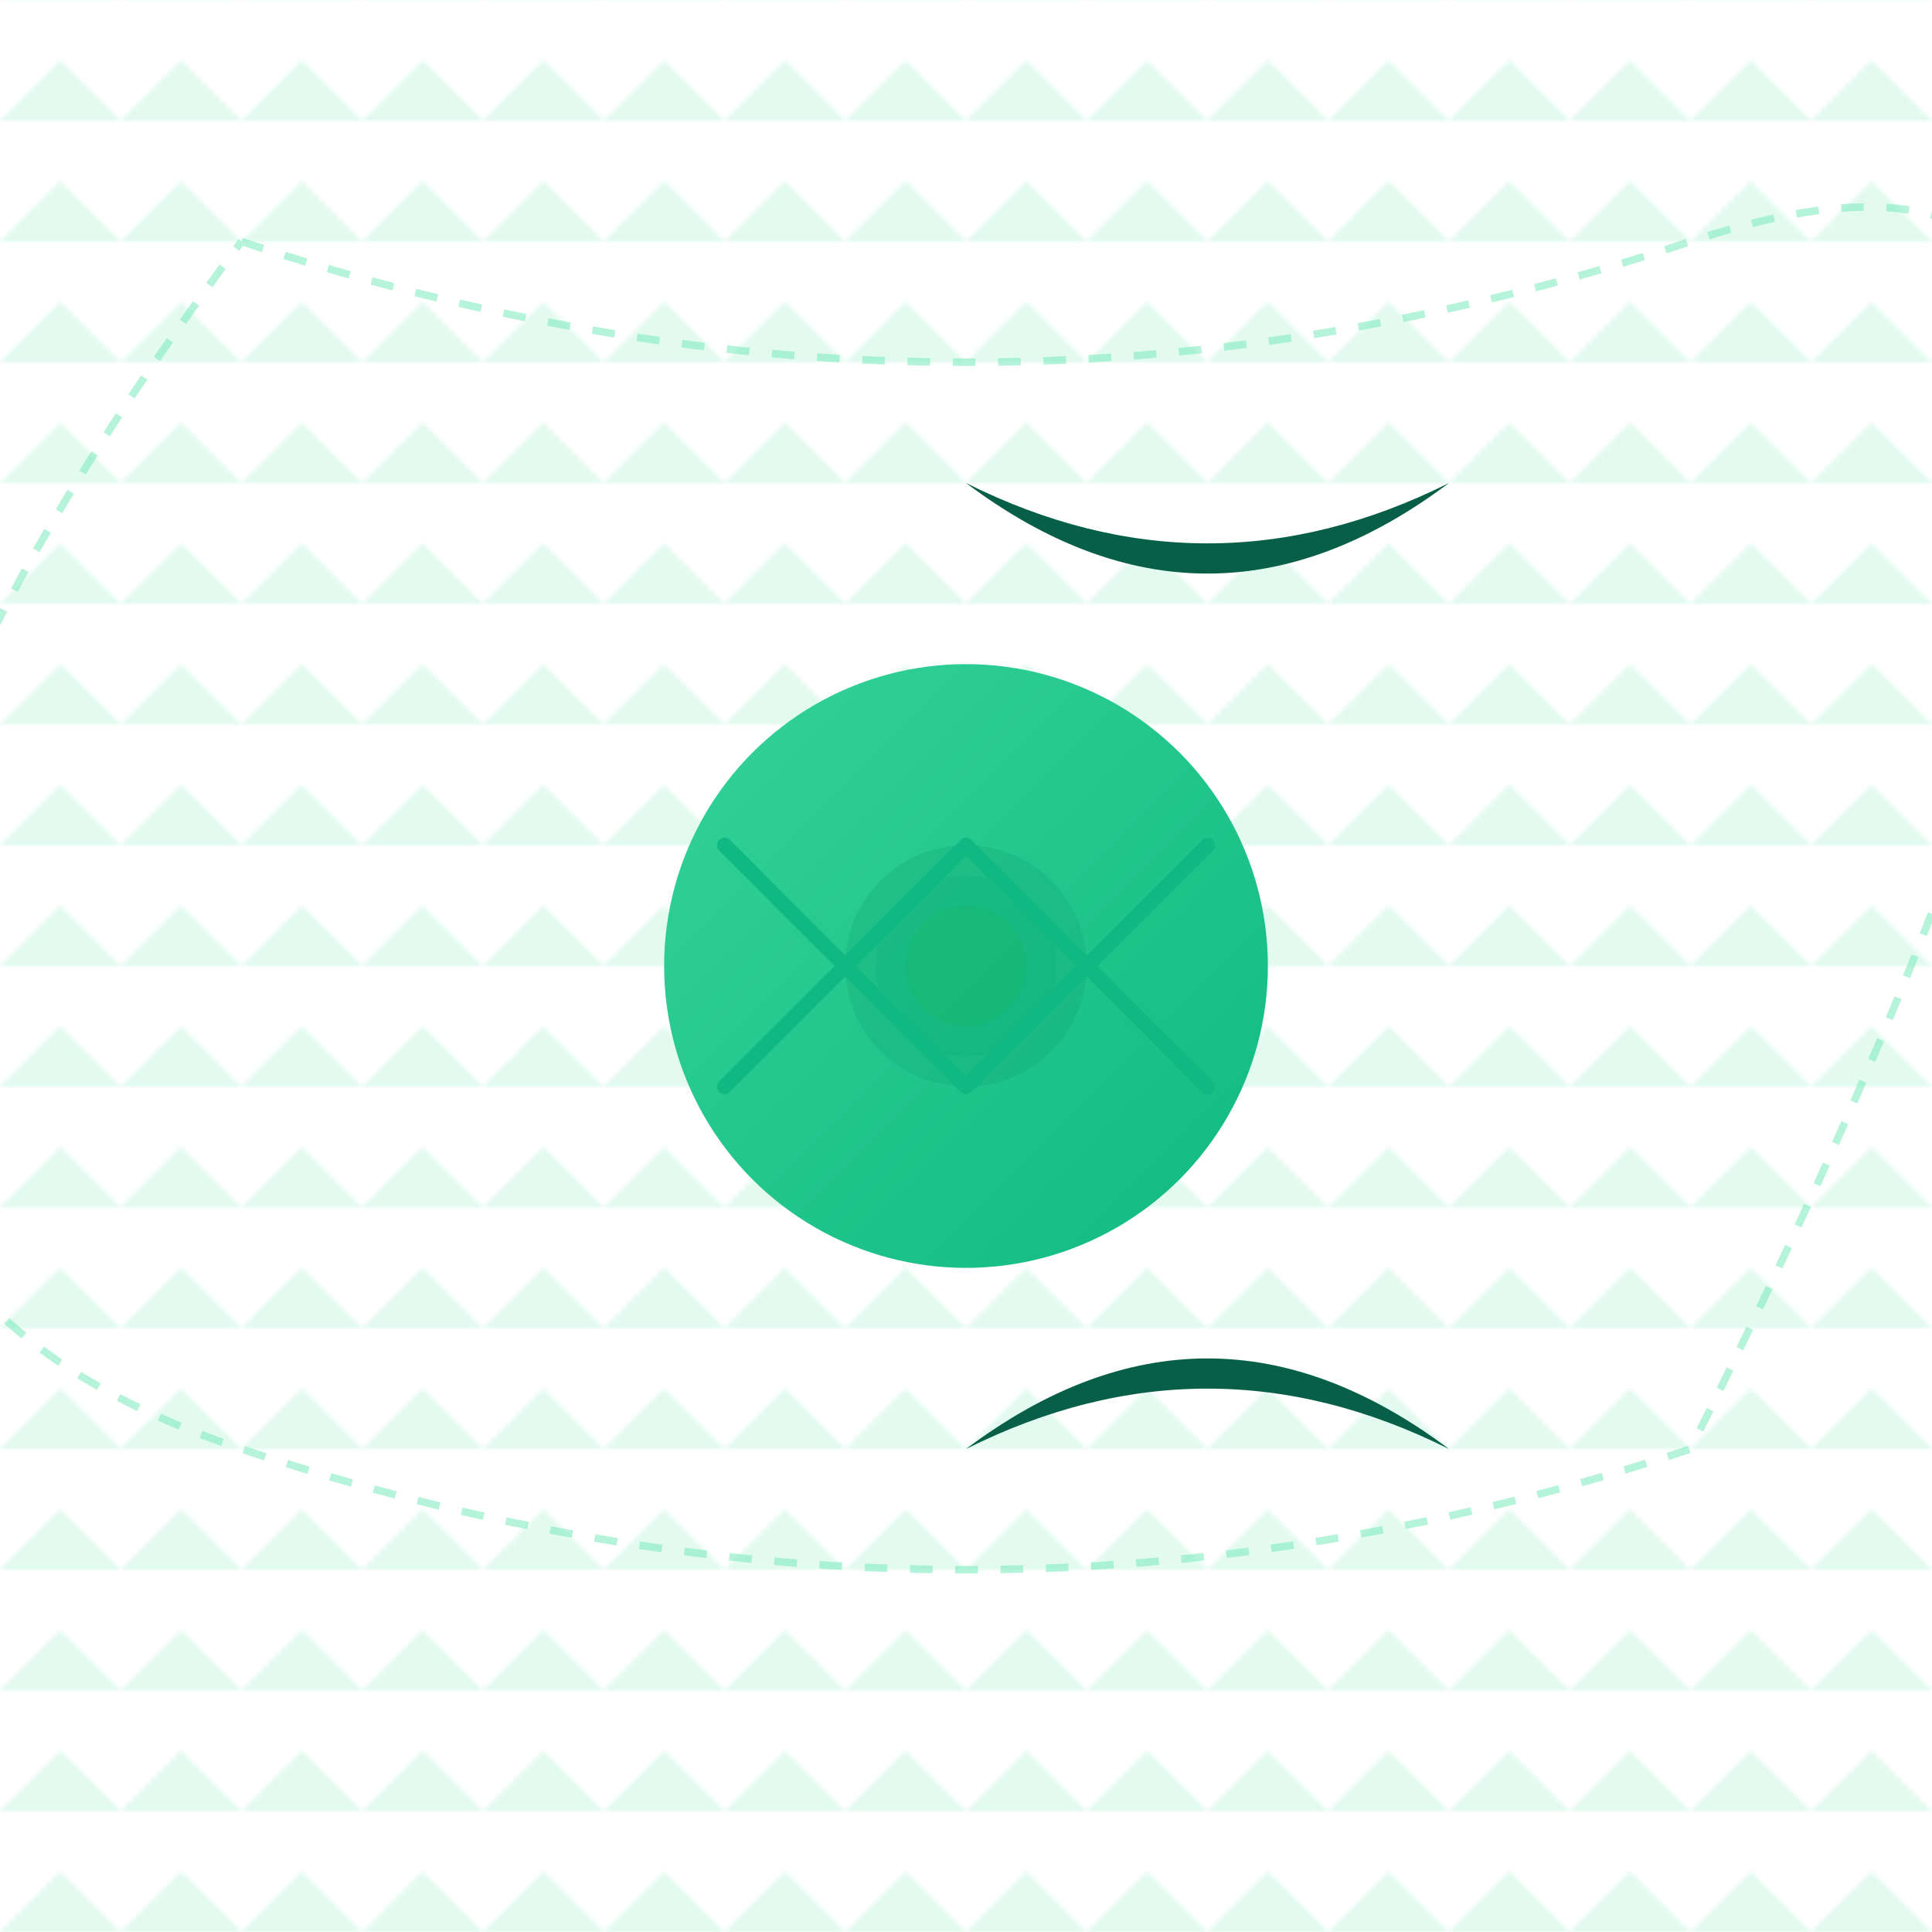 
<svg xmlns="http://www.w3.org/2000/svg" width="512" height="512" viewBox="0 0 512 512" class="w-full h-auto" style="transition: transform 0.3s ease; hover:scale-105">
  <defs>
    <linearGradient id="greenGrad" x1="0%" y1="0%" x2="100%" y2="100%">
      <stop offset="0%" style="stop-color:#34d399;stop-opacity:1" />
      <stop offset="100%" style="stop-color:#10b981;stop-opacity:1" />
    </linearGradient>
    <pattern id="circuitNature" width="32" height="32" patternUnits="userSpaceOnUse">
      <path d="M0 16Q16 0 32 16T64 64V48H32V16Z" fill="white" opacity="0.03" />
      <path d="M16 16L32 32 16 48 0 32Z" fill="#6ee7b7" opacity="0.2" />
    </pattern>
    <filter id="glow">
      <feDropShadow dx="0" dy="0" stdDeviation="4" flood-color="#34d399" />
    </filter>
  </defs>

  <!-- Background with circuit pattern -->
  <rect width="512" height="512" fill="url(#circuitNature)" />

  <!-- Central AI Core -->
  <circle cx="256" cy="256" r="80" fill="url(#greenGrad)" filter="url(#glow)" style="mix-blend-mode: screen" />

  <!-- Growing Data Circles -->
  <g transform="translate(256,256)">
    <circle r="16" fill="#22c55e" opacity="0.4" style="animation: pulse 2s infinite" />
    <circle r="24" fill="#10b981" opacity="0.3" style="animation: pulse 3s infinite" />
    <circle r="32" fill="#059669" opacity="0.2" style="animation: pulse 4s infinite" />
  </g>

  <!-- Sustainability Leaves -->
  <g style="transform: rotate(45deg)">
    <path d="M256 128 q64 48 128 0 q-64 32 -128 0" fill="#065f46" />
    <path d="M256 384 q64 -48 128 0 q-64 -32 -128 0" fill="#065f46" />
  </g>

  <!-- Energy Connections -->
  <g style="mix-blend-mode: overlay; opacity: 0.5">
    <path d="M64 64 Q256 128 448 64 T 448 384 Q256 448 64 384 T 64 64" 
          fill="none" stroke="#6ee7b7" stroke-width="2" stroke-dasharray="6,6" />
  </g>

  <!-- Sustainability Symbol -->
  <path d="M192 224L256 288L320 224M192 288L256 224L320 288" 
        fill="none" stroke="#10b981" stroke-width="4" 
        stroke-linecap="round" stroke-linejoin="round" />

  <style>
    @keyframes pulse {
      0%, 100% { transform: scale(1); }
      50% { transform: scale(1.2); }
    }
  </style>
</svg>
